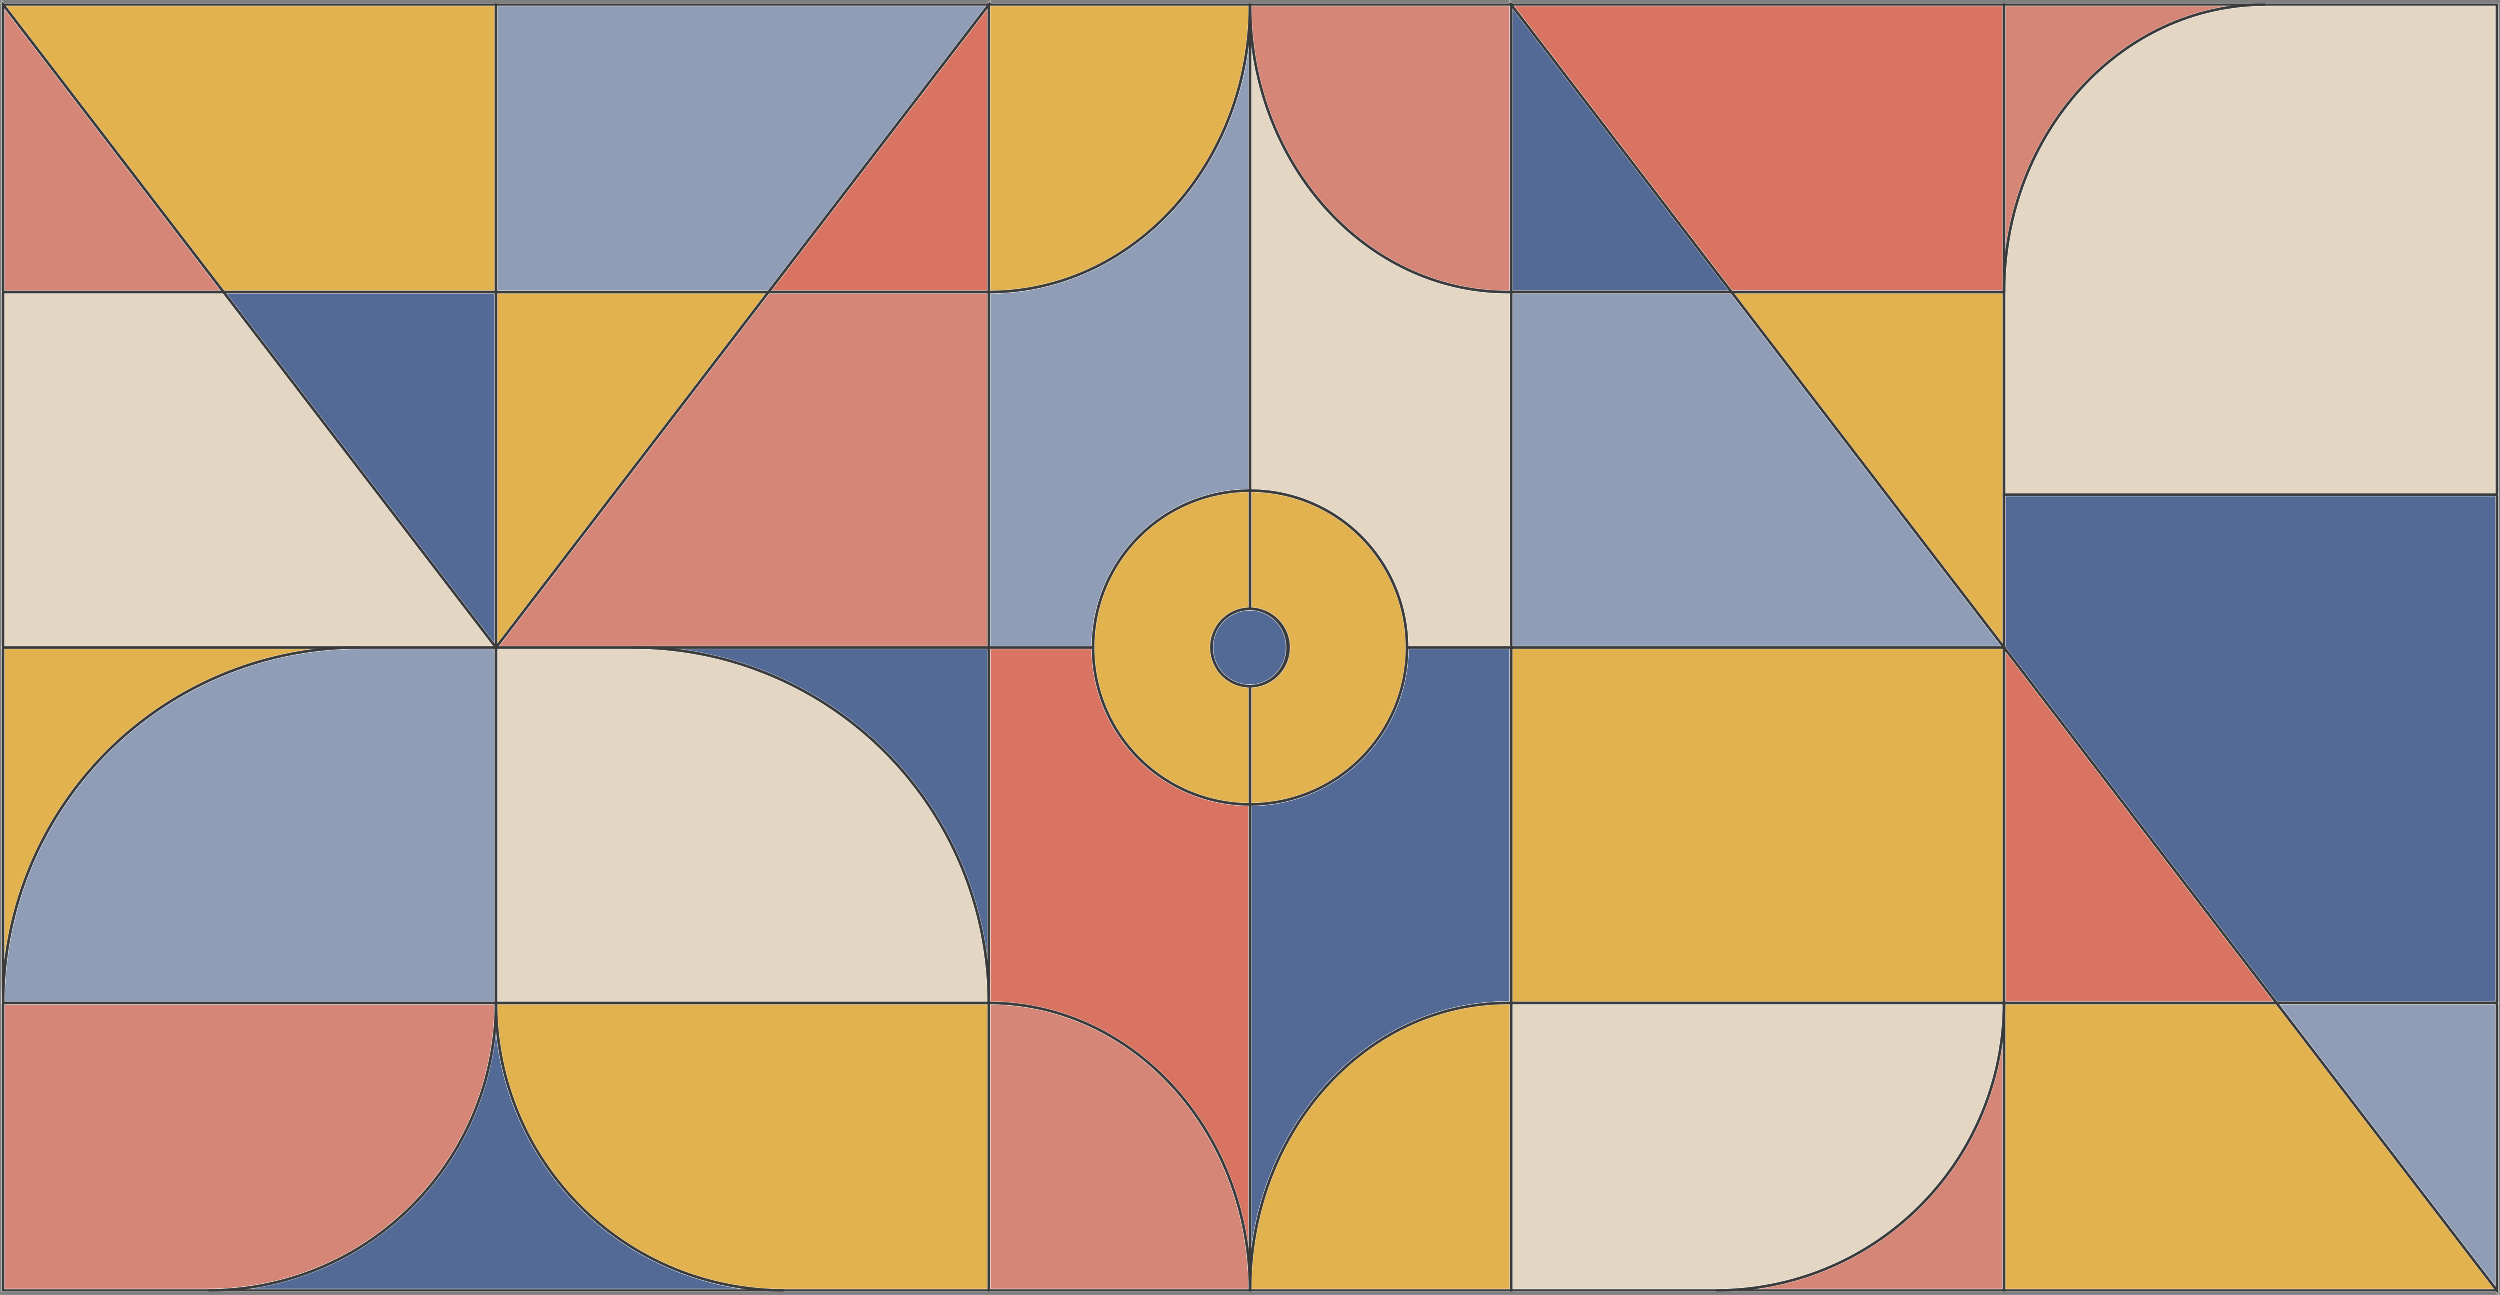 <svg xmlns="http://www.w3.org/2000/svg" width="805.195" height="417.076" viewBox="0 0 805.195 417.076">
  <rect x="0" y="0" width="805.195" height="417.076" fill="#808080" stroke="none"/>
  <g id="Group_123" data-name="Group 123" transform="translate(1.013 1.474)" style="mix-blend-mode: luminosity;isolation: isolate">
    <g id="court_-_colors" data-name="court - colors" transform="translate(0 414.128) rotate(-90)">
      <g id="Group_11" data-name="Group 11" transform="translate(0)">
        <path id="Path_19" data-name="Path 19" d="M157.862,84.1v74.632H0V0H65.29C116.411,0,157.862,37.657,157.862,84.1Z" transform="translate(256.265 644.435)" fill="#e3d7c4" stroke="#fff" stroke-miterlimit="10" stroke-width="1"/>
        <path id="Path_20" data-name="Path 20" d="M92.572,0V158.744A92.617,92.617,0,0,1,0,66.077V0Z" transform="translate(0 485.691)" fill="#e3d7c4" stroke="#fff" stroke-miterlimit="10" stroke-width="1"/>
        <path id="Path_21" data-name="Path 21" d="M114.486,0V44.154A114.54,114.54,0,0,1,0,158.744V0Z" transform="translate(92.572 158.733)" fill="#e3d7c4" stroke="#fff" stroke-miterlimit="10" stroke-width="1"/>
        <path id="Path_22" data-name="Path 22" d="M114.486,0V70.976L0,158.733V0Z" transform="translate(207.058)" fill="#e3d7c4" stroke="#fff" stroke-miterlimit="10" stroke-width="1"/>
        <path id="Path_23" data-name="Path 23" d="M207.069,0c-51.132,0-92.583,37.151-92.583,82.978V84.1H0V50.573A50.552,50.552,0,0,0,50.527,0Z" transform="translate(207.058 401.59)" fill="#e3d7c4" stroke="#fff" stroke-miterlimit="10" stroke-width="1"/>
      </g>
      <g id="Group_12" data-name="Group 12" transform="translate(0)">
        <path id="Path_24" data-name="Path 24" d="M92.572,0V84.1C92.572,37.657,51.121,0,0,0Z" transform="translate(321.555 644.435)" fill="#d68676" stroke="#fff" stroke-miterlimit="10" stroke-width="1"/>
        <path id="Path_25" data-name="Path 25" d="M92.572,92.668H0V0A92.617,92.617,0,0,0,92.572,92.668Z" transform="translate(0 551.768)" fill="#d68676" stroke="#fff" stroke-miterlimit="10" stroke-width="1"/>
        <path id="Path_26" data-name="Path 26" d="M92.572,0C92.572,46.455,51.121,84.112,0,84.112V0Z" transform="translate(0 317.478)" fill="#d68676" stroke="#fff" stroke-miterlimit="10" stroke-width="1"/>
        <path id="Path_27" data-name="Path 27" d="M92.572,0V158.733A92.607,92.607,0,0,1,0,66.076V0Z" transform="translate(0 0)" fill="#d68676" stroke="#fff" stroke-miterlimit="10" stroke-width="1"/>
        <path id="Path_28" data-name="Path 28" d="M92.583,0V84.1H0V82.978C0,37.151,41.451,0,92.583,0Z" transform="translate(321.544 401.59)" fill="#d68676" stroke="#fff" stroke-miterlimit="10" stroke-width="1"/>
        <path id="Path_29" data-name="Path 29" d="M114.486,87.768v70.976H0V0Z" transform="translate(207.058 158.733)" fill="#d68676" stroke="#fff" stroke-miterlimit="10" stroke-width="1"/>
        <path id="Path_30" data-name="Path 30" d="M92.583,0,0,70.976V0Z" transform="translate(321.544)" fill="#d68676" stroke="#fff" stroke-miterlimit="10" stroke-width="1"/>
      </g>
      <g id="Group_13" data-name="Group 13" transform="translate(0 246.501)">
        <path id="Path_31" data-name="Path 31" d="M207.058,0V33.528a50.561,50.561,0,0,0-50.527,50.584H0C51.121,84.112,92.572,46.455,92.572,0Z" transform="translate(0 70.976)" fill="#d97362" stroke="#fff" stroke-miterlimit="10" stroke-width="1"/>
        <path id="Path_32" data-name="Path 32" d="M92.583,70.976H0V0Z" transform="translate(321.544)" fill="#d97362" stroke="#fff" stroke-miterlimit="10" stroke-width="1"/>
        <path id="Path_33" data-name="Path 33" d="M114.486,0,0,87.768V0Z" transform="translate(92.572 397.934)" fill="#d97362" stroke="#fff" stroke-miterlimit="10" stroke-width="1"/>
        <path id="Path_34" data-name="Path 34" d="M92.583,0V158.744H0V70.976Z" transform="translate(321.544 239.19)" fill="#d97362" stroke="#fff" stroke-miterlimit="10" stroke-width="1"/>
      </g>
      <g id="Group_14" data-name="Group 14" transform="translate(0 0)">
        <path id="Path_35" data-name="Path 35" d="M207.069,84.112H50.527A50.554,50.554,0,0,0,0,33.528V0H114.486C114.486,46.455,155.937,84.112,207.069,84.112Z" transform="translate(207.058 317.478)" fill="#909db7" stroke="#fff" stroke-miterlimit="10" stroke-width="1"/>
        <path id="Path_36" data-name="Path 36" d="M114.486,114.591v44.143H0V0A114.533,114.533,0,0,1,114.486,114.591Z" transform="translate(92.572)" fill="#909db7" stroke="#fff" stroke-miterlimit="10" stroke-width="1"/>
        <path id="Path_37" data-name="Path 37" d="M92.583,0V158.744L0,87.768V0Z" transform="translate(321.544 158.733)" fill="#909db7" stroke="#fff" stroke-miterlimit="10" stroke-width="1"/>
        <path id="Path_38" data-name="Path 38" d="M92.572,0V70.965H0Z" transform="translate(0 732.203)" fill="#909db7" stroke="#fff" stroke-miterlimit="10" stroke-width="1"/>
        <path id="Path_39" data-name="Path 39" d="M114.486,0V70.976L0,158.744V0Z" transform="translate(207.058 485.691)" fill="#909db7" stroke="#fff" stroke-miterlimit="10" stroke-width="1"/>
      </g>
      <g id="Group_16" data-name="Group 16" transform="translate(0 66.076)">
        <path id="Path_50" data-name="Path 50" d="M163.693,0V158.733H0V87.768L114.486,0Z" transform="translate(92.572 578.359)" fill="#536a97" stroke="#fff" stroke-miterlimit="10" stroke-width="1"/>
        <path id="Path_51" data-name="Path 51" d="M92.572,92.657A92.617,92.617,0,0,0,0,185.325V0A92.607,92.607,0,0,0,92.572,92.657Z" fill="#536a97" stroke="#fff" stroke-miterlimit="10" stroke-width="1"/>
        <path id="Path_52" data-name="Path 52" d="M207.058,50.573V84.1H92.572V82.978C92.572,37.151,51.121,0,0,0H156.531A50.559,50.559,0,0,0,207.058,50.573Z" transform="translate(0 335.513)" fill="#536a97" stroke="#fff" stroke-miterlimit="10" stroke-width="1"/>
        <path id="Path_53" data-name="Path 53" d="M114.486,0V114.591H0A114.54,114.54,0,0,0,114.486,0Z" transform="translate(92.572 136.811)" fill="#536a97" stroke="#fff" stroke-miterlimit="10" stroke-width="1"/>
        <path id="Path_54" data-name="Path 54" d="M114.486,0V87.757H0Z" transform="translate(207.058 4.9)" fill="#536a97" stroke="#fff" stroke-miterlimit="10" stroke-width="1"/>
        <path id="Path_55" data-name="Path 55" d="M92.583,0,0,70.976V0Z" transform="translate(321.544 419.615)" fill="#536a97" stroke="#fff" stroke-miterlimit="10" stroke-width="1"/>
        <path id="Union_2" data-name="Union 2" d="M0,12.178A12.313,12.313,0,0,1,12.448,0,12.306,12.306,0,0,1,24.9,12.178,12.3,12.3,0,0,1,12.448,24.346,12.31,12.31,0,0,1,0,12.178Z" transform="translate(194.61 323.211)" fill="#536a97" stroke="#fff" stroke-miterlimit="10" stroke-width="1"/>
      </g>
      <g id="Group_15" data-name="Group 15" transform="translate(0)">
        <path id="Path_40" data-name="Path 40" d="M114.486,0V87.768L0,0Z" transform="translate(207.058 158.733)" fill="#e2b24f" stroke="#fff" stroke-miterlimit="10" stroke-width="1"/>
        <path id="Path_41" data-name="Path 41" d="M92.583,0V158.733H0V70.976Z" transform="translate(321.544)" fill="#e2b24f" stroke="#fff" stroke-miterlimit="10" stroke-width="1"/>
        <path id="Path_42" data-name="Path 42" d="M92.572,0V87.768L0,158.733V0Z" transform="translate(0 644.435)" fill="#e2b24f" stroke="#fff" stroke-miterlimit="10" stroke-width="1"/>
        <path id="Path_43" data-name="Path 43" d="M92.572,82.978V84.1H0V0C51.121,0,92.572,37.151,92.572,82.978Z" transform="translate(0 401.59)" fill="#e2b24f" stroke="#fff" stroke-miterlimit="10" stroke-width="1"/>
        <path id="Path_44" data-name="Path 44" d="M92.572,0V158.744H0V92.668A92.617,92.617,0,0,1,92.572,0Z" transform="translate(0 158.733)" fill="#e2b24f" stroke="#fff" stroke-miterlimit="10" stroke-width="1"/>
        <path id="Path_45" data-name="Path 45" d="M114.486,0V114.591A114.533,114.533,0,0,0,0,0Z" transform="translate(92.572 0)" fill="#e2b24f" stroke="#fff" stroke-miterlimit="10" stroke-width="1"/>
        <path id="Path_46" data-name="Path 46" d="M92.583,0V84.112C41.451,84.112,0,46.455,0,0Z" transform="translate(321.544 317.478)" fill="#e2b24f" stroke="#fff" stroke-miterlimit="10" stroke-width="1"/>
        <rect id="Rectangle_16" data-name="Rectangle 16" width="114.486" height="158.744" transform="translate(92.572 485.691)" fill="#e2b24f" stroke="#fff" stroke-miterlimit="10" stroke-width="1"/>
        <path id="Path_47" data-name="Path 47" d="M114.486,0V87.768H0Z" transform="translate(207.058 556.667)" fill="#e2b24f" stroke="#fff" stroke-miterlimit="10" stroke-width="1"/>
        <path id="Path_48" data-name="Path 48" d="M101.054,0A50.552,50.552,0,0,1,50.527,50.573,50.559,50.559,0,0,1,0,0H38.052A12.475,12.475,0,0,0,50.527,12.475,12.468,12.468,0,0,0,63,0Z" transform="translate(156.531 401.59)" fill="#e2b24f" stroke="#fff" stroke-miterlimit="10" stroke-width="1"/>
        <path id="Path_49" data-name="Path 49" d="M101.054,50.584H63a12.475,12.475,0,1,0-24.95,0H0a50.527,50.527,0,1,1,101.054,0Z" transform="translate(156.531 351.006)" fill="#e2b24f" stroke="#fff" stroke-miterlimit="10" stroke-width="1"/>
      </g>
    </g>
    <g id="court_-_lines" data-name="court - lines" transform="translate(0 414.128) rotate(-90)" style="mix-blend-mode: luminosity;isolation: isolate">
      <g id="Group_11-2" data-name="Group 11" transform="translate(0)">
        <path id="Path_19-2" data-name="Path 19" d="M157.862,84.1v74.632H0V0H65.29C116.411,0,157.862,37.657,157.862,84.1Z" transform="translate(256.265 644.435)" fill="none" stroke="#3a3a3a" stroke-miterlimit="10" stroke-width="0.75"/>
        <path id="Path_20-2" data-name="Path 20" d="M92.572,0V158.744A92.617,92.617,0,0,1,0,66.077V0Z" transform="translate(0 485.691)" fill="none" stroke="#3a3a3a" stroke-miterlimit="10" stroke-width="0.75"/>
        <path id="Path_21-2" data-name="Path 21" d="M114.486,0V44.154A114.54,114.54,0,0,1,0,158.744V0Z" transform="translate(92.572 158.733)" fill="none" stroke="#3a3a3a" stroke-miterlimit="10" stroke-width="0.75"/>
        <path id="Path_22-2" data-name="Path 22" d="M114.486,0V70.976L0,158.733V0Z" transform="translate(207.058)" fill="none" stroke="#3a3a3a" stroke-miterlimit="10" stroke-width="0.75"/>
        <path id="Path_23-2" data-name="Path 23" d="M207.069,0c-51.132,0-92.583,37.151-92.583,82.978V84.1H0V50.573A50.552,50.552,0,0,0,50.527,0Z" transform="translate(207.058 401.59)" fill="none" stroke="#3a3a3a" stroke-miterlimit="10" stroke-width="0.75"/>
      </g>
      <g id="Group_12-2" data-name="Group 12" transform="translate(0)">
        <path id="Path_24-2" data-name="Path 24" d="M92.572,0V84.1C92.572,37.657,51.121,0,0,0Z" transform="translate(321.555 644.435)" fill="none" stroke="#3a3a3a" stroke-miterlimit="10" stroke-width="0.75"/>
        <path id="Path_25-2" data-name="Path 25" d="M92.572,92.668H0V0A92.617,92.617,0,0,0,92.572,92.668Z" transform="translate(0 551.768)" fill="none" stroke="#3a3a3a" stroke-miterlimit="10" stroke-width="0.75"/>
        <path id="Path_26-2" data-name="Path 26" d="M92.572,0C92.572,46.455,51.121,84.112,0,84.112V0Z" transform="translate(0 317.478)" fill="none" stroke="#3a3a3a" stroke-miterlimit="10" stroke-width="0.75"/>
        <path id="Path_27-2" data-name="Path 27" d="M92.572,0V158.733A92.607,92.607,0,0,1,0,66.076V0Z" transform="translate(0 0)" fill="none" stroke="#3a3a3a" stroke-miterlimit="10" stroke-width="0.75"/>
        <path id="Path_28-2" data-name="Path 28" d="M92.583,0V84.1H0V82.978C0,37.151,41.451,0,92.583,0Z" transform="translate(321.544 401.59)" fill="none" stroke="#3a3a3a" stroke-miterlimit="10" stroke-width="0.75"/>
        <path id="Path_29-2" data-name="Path 29" d="M114.486,87.768v70.976H0V0Z" transform="translate(207.058 158.733)" fill="none" stroke="#3a3a3a" stroke-miterlimit="10" stroke-width="0.75"/>
        <path id="Path_30-2" data-name="Path 30" d="M92.583,0,0,70.976V0Z" transform="translate(321.544)" fill="none" stroke="#3a3a3a" stroke-miterlimit="10" stroke-width="0.75"/>
      </g>
      <g id="Group_13-2" data-name="Group 13" transform="translate(0 246.501)">
        <path id="Path_31-2" data-name="Path 31" d="M207.058,0V33.528a50.561,50.561,0,0,0-50.527,50.584H0C51.121,84.112,92.572,46.455,92.572,0Z" transform="translate(0 70.976)" fill="none" stroke="#3a3a3a" stroke-miterlimit="10" stroke-width="0.75"/>
        <path id="Path_32-2" data-name="Path 32" d="M92.583,70.976H0V0Z" transform="translate(321.544)" fill="none" stroke="#3a3a3a" stroke-miterlimit="10" stroke-width="0.75"/>
        <path id="Path_33-2" data-name="Path 33" d="M114.486,0,0,87.768V0Z" transform="translate(92.572 397.934)" fill="none" stroke="#3a3a3a" stroke-miterlimit="10" stroke-width="0.75"/>
        <path id="Path_34-2" data-name="Path 34" d="M92.583,0V158.744H0V70.976Z" transform="translate(321.544 239.19)" fill="none" stroke="#3a3a3a" stroke-miterlimit="10" stroke-width="0.75"/>
      </g>
      <g id="Group_14-2" data-name="Group 14" transform="translate(0 0)">
        <path id="Path_35-2" data-name="Path 35" d="M207.069,84.112H50.527A50.554,50.554,0,0,0,0,33.528V0H114.486C114.486,46.455,155.937,84.112,207.069,84.112Z" transform="translate(207.058 317.478)" fill="none" stroke="#3a3a3a" stroke-miterlimit="10" stroke-width="0.75"/>
        <path id="Path_36-2" data-name="Path 36" d="M114.486,114.591v44.143H0V0A114.533,114.533,0,0,1,114.486,114.591Z" transform="translate(92.572)" fill="none" stroke="#3a3a3a" stroke-miterlimit="10" stroke-width="0.75"/>
        <path id="Path_37-2" data-name="Path 37" d="M92.583,0V158.744L0,87.768V0Z" transform="translate(321.544 158.733)" fill="none" stroke="#3a3a3a" stroke-miterlimit="10" stroke-width="0.75"/>
        <path id="Path_38-2" data-name="Path 38" d="M92.572,0V70.965H0Z" transform="translate(0 732.203)" fill="none" stroke="#3a3a3a" stroke-miterlimit="10" stroke-width="0.75"/>
        <path id="Path_39-2" data-name="Path 39" d="M114.486,0V70.976L0,158.744V0Z" transform="translate(207.058 485.691)" fill="none" stroke="#3a3a3a" stroke-miterlimit="10" stroke-width="0.75"/>
      </g>
      <g id="Group_16-2" data-name="Group 16" transform="translate(0 66.076)">
        <path id="Path_50-2" data-name="Path 50" d="M163.693,0V158.733H0V87.768L114.486,0Z" transform="translate(92.572 578.359)" fill="none" stroke="#3a3a3a" stroke-miterlimit="10" stroke-width="0.75"/>
        <path id="Path_51-2" data-name="Path 51" d="M92.572,92.657A92.617,92.617,0,0,0,0,185.325V0A92.607,92.607,0,0,0,92.572,92.657Z" fill="none" stroke="#3a3a3a" stroke-miterlimit="10" stroke-width="0.75"/>
        <path id="Path_52-2" data-name="Path 52" d="M207.058,50.573V84.1H92.572V82.978C92.572,37.151,51.121,0,0,0H156.531A50.559,50.559,0,0,0,207.058,50.573Z" transform="translate(0 335.513)" fill="none" stroke="#3a3a3a" stroke-miterlimit="10" stroke-width="0.75"/>
        <path id="Path_53-2" data-name="Path 53" d="M114.486,0V114.591H0A114.54,114.54,0,0,0,114.486,0Z" transform="translate(92.572 136.811)" fill="none" stroke="#3a3a3a" stroke-miterlimit="10" stroke-width="0.75"/>
        <path id="Path_54-2" data-name="Path 54" d="M114.486,0V87.757H0Z" transform="translate(207.058 4.9)" fill="none" stroke="#3a3a3a" stroke-miterlimit="10" stroke-width="0.75"/>
        <path id="Path_55-2" data-name="Path 55" d="M92.583,0,0,70.976V0Z" transform="translate(321.544 419.615)" fill="none" stroke="#3a3a3a" stroke-miterlimit="10" stroke-width="0.75"/>
        <path id="Union_1" data-name="Union 1" d="M0,12.178A12.313,12.313,0,0,1,12.448,0,12.306,12.306,0,0,1,24.9,12.178,12.3,12.3,0,0,1,12.448,24.346,12.31,12.31,0,0,1,0,12.178Z" transform="translate(194.61 323.211)" fill="none" stroke="#3a3a3a" stroke-miterlimit="10" stroke-width="0.75"/>
      </g>
      <g id="Group_15-2" data-name="Group 15" transform="translate(0)">
        <path id="Path_40-2" data-name="Path 40" d="M114.486,0V87.768L0,0Z" transform="translate(207.058 158.733)" fill="none" stroke="#3a3a3a" stroke-miterlimit="10" stroke-width="0.75"/>
        <path id="Path_41-2" data-name="Path 41" d="M92.583,0V158.733H0V70.976Z" transform="translate(321.544)" fill="none" stroke="#3a3a3a" stroke-miterlimit="10" stroke-width="0.75"/>
        <path id="Path_42-2" data-name="Path 42" d="M92.572,0V87.768L0,158.733V0Z" transform="translate(0 644.435)" fill="none" stroke="#3a3a3a" stroke-miterlimit="10" stroke-width="0.75"/>
        <path id="Path_43-2" data-name="Path 43" d="M92.572,82.978V84.1H0V0C51.121,0,92.572,37.151,92.572,82.978Z" transform="translate(0 401.59)" fill="none" stroke="#3a3a3a" stroke-miterlimit="10" stroke-width="0.75"/>
        <path id="Path_44-2" data-name="Path 44" d="M92.572,0V158.744H0V92.668A92.617,92.617,0,0,1,92.572,0Z" transform="translate(0 158.733)" fill="none" stroke="#3a3a3a" stroke-miterlimit="10" stroke-width="0.75"/>
        <path id="Path_45-2" data-name="Path 45" d="M114.486,0V114.591A114.533,114.533,0,0,0,0,0Z" transform="translate(92.572 0)" fill="none" stroke="#3a3a3a" stroke-miterlimit="10" stroke-width="0.75"/>
        <path id="Path_46-2" data-name="Path 46" d="M92.583,0V84.112C41.451,84.112,0,46.455,0,0Z" transform="translate(321.544 317.478)" fill="none" stroke="#3a3a3a" stroke-miterlimit="10" stroke-width="0.75"/>
        <rect id="Rectangle_16-2" data-name="Rectangle 16" width="114.486" height="158.744" transform="translate(92.572 485.691)" fill="none" stroke="#3a3a3a" stroke-miterlimit="10" stroke-width="0.75"/>
        <path id="Path_47-2" data-name="Path 47" d="M114.486,0V87.768H0Z" transform="translate(207.058 556.667)" fill="none" stroke="#3a3a3a" stroke-miterlimit="10" stroke-width="0.75"/>
        <path id="Path_48-2" data-name="Path 48" d="M101.054,0A50.552,50.552,0,0,1,50.527,50.573,50.559,50.559,0,0,1,0,0H38.052A12.475,12.475,0,0,0,50.527,12.475,12.468,12.468,0,0,0,63,0Z" transform="translate(156.531 401.59)" fill="none" stroke="#3a3a3a" stroke-miterlimit="10" stroke-width="0.75"/>
        <path id="Path_49-2" data-name="Path 49" d="M101.054,50.584H63a12.475,12.475,0,1,0-24.95,0H0a50.527,50.527,0,1,1,101.054,0Z" transform="translate(156.531 351.006)" fill="none" stroke="#3a3a3a" stroke-miterlimit="10" stroke-width="0.75"/>
      </g>
    </g>
  </g>
</svg>
